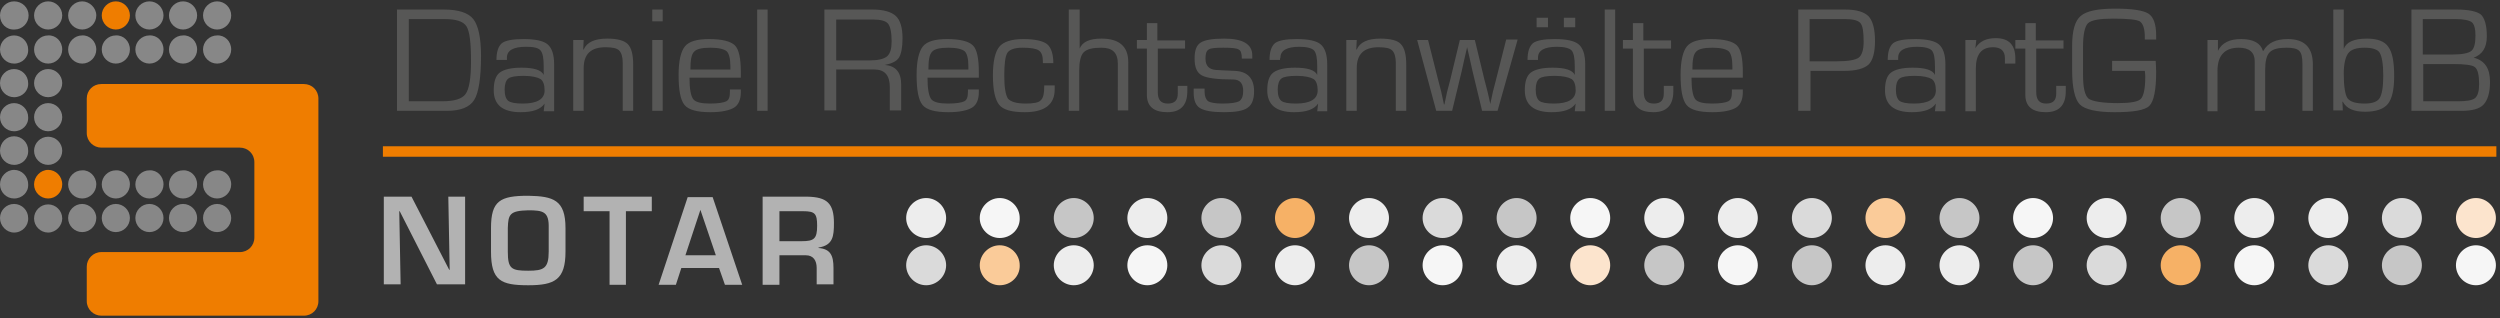 <svg version="1.1" id="Ebene_1" xmlns="http://www.w3.org/2000/svg" x="0" y="0" viewBox="0 0 550.4 70.1" style="enable-background:new 0 0 550.4 70.1" xml:space="preserve">
    <rect x="0" y="0" width="550.4" height="70.1" fill="#333333" stroke="none"/>
    <style>
        .st0{fill:#b2b2b2}.st1{fill:#878787}.st2{fill:#ef7d00}.st4{display:inline;fill:#575756}.st9{fill:#c6c6c6}.st10{fill:#ededed}.st11{fill:#f6b166}.st12{fill:#f6f6f6}.st13{fill:#dadada}.st14{fill:#facb99}.st15{fill:#fce4cd}.st16{fill:#575756}
    </style>
    <path class="st0" d="M98.7 43.3h3.7v19.3h-6.2L88 46.5h-.1l.3 16.1h-3.7V43.3h6.1l8.3 16.1h.1l-.3-16.1zM124.5 50.2v5.2c0 6.2-2.4 7.4-8.2 7.4-6 0-8.2-1-8.2-7.4v-5.2c0-6 2-7.1 8.2-7.1 5.5.1 8.2.9 8.2 7.1zm-12.7 0v5.2c0 3.8.8 4.2 4.5 4.2 3.4 0 4.5-.5 4.5-4.2v-5.2c.1-3.6-1.2-3.9-4.5-3.9-4.1.1-4.4.9-4.5 3.9zM137.9 62.7h-3.7V46.5h-5.7v-3.2h15v3.2h-5.7v16.2zM150 59l-1.2 3.7H145l6.4-19.3h5.5l6.5 19.3h-3.8l-1.3-3.7H150zm4.2-12.8-3.3 10h6.7l-3.4-10zM171.6 56.3v6.4h-3.7V43.3h9.9c4.2.1 5.8 1.4 5.8 5.8 0 2.9-.2 4.9-3.4 5.4v.1c2.6.2 3.3 1.6 3.3 4.4v3.6h-3.7V59c0-1.6-.7-2.8-2.4-2.8h-5.8zm4.9-3.2c2.7 0 3.4-.5 3.4-3.4 0-2.7-.5-3.2-3.1-3.2h-5.2v6.6h4.9z"/>
    <path class="st1" d="M6.3 3.4c0 1.7-1.4 3.1-3.1 3.1C1.4 6.6 0 5.2 0 3.4 0 1.7 1.4.3 3.1.3c1.8 0 3.2 1.4 3.2 3.1zM13.7 3.4c0 1.7-1.4 3.1-3.1 3.1-1.7 0-3.1-1.4-3.1-3.1C7.5 1.7 8.9.3 10.6.3c1.7 0 3.1 1.4 3.1 3.1zM3.1 14C1.4 14 0 12.6 0 10.9c0-1.7 1.4-3.1 3.1-3.1 1.7 0 3.1 1.4 3.1 3.1.1 1.7-1.3 3.1-3.1 3.1zM21.2 3.4c0 1.7-1.4 3.1-3.1 3.1-1.7 0-3.1-1.4-3.1-3.1C15 1.7 16.4.3 18.1.3c1.6 0 3.1 1.4 3.1 3.1z"/>
    <path class="st2" d="M28.6 3.4c0 1.7-1.4 3.1-3.1 3.1-1.7 0-3.1-1.4-3.1-3.1 0-1.7 1.4-3.1 3.1-3.1 1.7 0 3.1 1.4 3.1 3.1z"/>
    <path class="st1" d="M36 3.4c0 1.7-1.4 3.1-3.1 3.1-1.7 0-3.1-1.4-3.1-3.1 0-1.7 1.4-3.1 3.1-3.1C34.6.3 36 1.7 36 3.4zM43.4 3.4c0 1.7-1.4 3.1-3.1 3.1-1.7 0-3.1-1.4-3.1-3.1 0-1.7 1.4-3.1 3.1-3.1 1.7 0 3.1 1.4 3.1 3.1zM50.9 3.4c0 1.7-1.4 3.1-3.1 3.1-1.7 0-3.1-1.4-3.1-3.1 0-1.7 1.4-3.1 3.1-3.1 1.7 0 3.1 1.4 3.1 3.1zM13.7 10.9c0 1.7-1.4 3.1-3.1 3.1-1.7 0-3.1-1.4-3.1-3.1s1.4-3.1 3.1-3.1c1.7-.1 3.1 1.3 3.1 3.1zM21.2 10.9c0 1.7-1.4 3.1-3.1 3.1-1.7 0-3.1-1.4-3.1-3.1s1.4-3.1 3.1-3.1c1.6-.1 3.1 1.3 3.1 3.1zM28.6 10.9c0 1.7-1.4 3.1-3.1 3.1-1.7 0-3.1-1.4-3.1-3.1s1.4-3.1 3.1-3.1c1.7-.1 3.1 1.3 3.1 3.1zM36 10.9c0 1.7-1.4 3.1-3.1 3.1-1.7 0-3.1-1.4-3.1-3.1s1.4-3.1 3.1-3.1c1.7-.1 3.1 1.3 3.1 3.1zM43.4 10.9c0 1.7-1.4 3.1-3.1 3.1-1.7 0-3.1-1.4-3.1-3.1s1.4-3.1 3.1-3.1c1.7-.1 3.1 1.3 3.1 3.1zM50.9 10.9c0 1.7-1.4 3.1-3.1 3.1-1.7 0-3.1-1.4-3.1-3.1s1.4-3.1 3.1-3.1c1.7-.1 3.1 1.3 3.1 3.1zM21.2 40.6c0 1.7-1.4 3.1-3.1 3.1-1.7 0-3.1-1.4-3.1-3.1 0-1.7 1.4-3.1 3.1-3.1 1.6-.1 3.1 1.3 3.1 3.1zM28.6 40.6c0 1.7-1.4 3.1-3.1 3.1-1.7 0-3.1-1.4-3.1-3.1 0-1.7 1.4-3.1 3.1-3.1 1.7-.1 3.1 1.3 3.1 3.1zM36 40.6c0 1.7-1.4 3.1-3.1 3.1-1.7 0-3.1-1.4-3.1-3.1 0-1.7 1.4-3.1 3.1-3.1 1.7-.1 3.1 1.3 3.1 3.1zM43.4 40.6c0 1.7-1.4 3.1-3.1 3.1-1.7 0-3.1-1.4-3.1-3.1 0-1.7 1.4-3.1 3.1-3.1 1.7-.1 3.1 1.3 3.1 3.1zM50.9 40.6c0 1.7-1.4 3.1-3.1 3.1-1.7 0-3.1-1.4-3.1-3.1 0-1.7 1.4-3.1 3.1-3.1 1.7-.1 3.1 1.3 3.1 3.1zM21.2 48c0 1.7-1.4 3.1-3.1 3.1-1.7 0-3.1-1.4-3.1-3.1 0-1.7 1.4-3.1 3.1-3.1 1.6 0 3.1 1.4 3.1 3.1zM28.6 48c0 1.7-1.4 3.1-3.1 3.1-1.7 0-3.1-1.4-3.1-3.1 0-1.7 1.4-3.1 3.1-3.1 1.7 0 3.1 1.4 3.1 3.1zM36 48c0 1.7-1.4 3.1-3.1 3.1-1.7 0-3.1-1.4-3.1-3.1 0-1.7 1.4-3.1 3.1-3.1 1.7 0 3.1 1.4 3.1 3.1zM43.4 48c0 1.7-1.4 3.1-3.1 3.1-1.7 0-3.1-1.4-3.1-3.1 0-1.7 1.4-3.1 3.1-3.1 1.7 0 3.1 1.4 3.1 3.1zM50.9 48c0 1.7-1.4 3.1-3.1 3.1-1.7 0-3.1-1.4-3.1-3.1 0-1.7 1.4-3.1 3.1-3.1 1.7 0 3.1 1.4 3.1 3.1zM10.6 21.4c-1.7 0-3.1-1.4-3.1-3.1 0-1.7 1.4-3.1 3.1-3.1 1.7 0 3.1 1.4 3.1 3.1 0 1.7-1.4 3.1-3.1 3.1zM10.6 28.9c-1.7 0-3.1-1.4-3.1-3.1 0-1.7 1.4-3.1 3.1-3.1 1.7 0 3.1 1.4 3.1 3.1 0 1.7-1.4 3.1-3.1 3.1zM10.6 36.3c-1.7 0-3.1-1.4-3.1-3.1 0-1.7 1.4-3.1 3.1-3.1 1.7 0 3.1 1.4 3.1 3.1 0 1.7-1.4 3.1-3.1 3.1z"/>
    <path class="st2" d="M10.6 43.7c-1.7 0-3.1-1.4-3.1-3.1 0-1.7 1.4-3.2 3.1-3.2 1.7 0 3.1 1.4 3.1 3.2 0 1.7-1.4 3.1-3.1 3.1z"/>
    <path class="st1" d="M10.6 51.2c-1.7 0-3.1-1.4-3.1-3.1 0-1.7 1.4-3.1 3.1-3.1 1.7 0 3.1 1.4 3.1 3.1 0 1.6-1.4 3.1-3.1 3.1zM3.1 21.4C1.4 21.4 0 20 0 18.3c0-1.7 1.4-3.1 3.1-3.1 1.7 0 3.1 1.4 3.1 3.1.1 1.7-1.3 3.1-3.1 3.1zM3.1 28.9c-1.7 0-3.1-1.4-3.1-3.1 0-1.7 1.4-3.1 3.1-3.1 1.7 0 3.1 1.4 3.1 3.1.1 1.7-1.3 3.1-3.1 3.1zM3.1 36.3c-1.7 0-3.1-1.4-3.1-3.1C0 31.4 1.4 30 3.1 30c1.7 0 3.1 1.4 3.1 3.1.1 1.8-1.3 3.2-3.1 3.2zM3.1 43.7c-1.7 0-3.1-1.4-3.1-3.1 0-1.7 1.4-3.2 3.1-3.2 1.7 0 3.1 1.4 3.1 3.2.1 1.7-1.3 3.1-3.1 3.1zM3.1 51.2C1.4 51.2 0 49.7 0 48c0-1.7 1.4-3.1 3.1-3.1 1.7 0 3.1 1.4 3.1 3.1.1 1.7-1.3 3.2-3.1 3.2z"/>
    <path class="st2" d="M56 52.3c0 1.8-1.4 3.2-3.2 3.2H22.3c-1.8 0-3.2 1.5-3.2 3.2v7.6c0 1.8 1.5 3.2 3.2 3.2h44.6c1.8 0 3.2-1.4 3.2-3.2V21.7c0-1.8-1.4-3.2-3.2-3.2H22.3c-1.8 0-3.2 1.4-3.2 3.2v7.6c0 1.8 1.5 3.2 3.2 3.2h30.5c1.8 0 3.2 1.4 3.2 3.2v16.6zM84.3 32.2h465.3v2.3H84.3z"/>
    <path style="fill:none" d="M235.3 26.3h9.3v12.5h-9.3z"/>
    <path class="st9" d="M240.8 48c0 2.4-2 4.4-4.4 4.4-2.4 0-4.4-2-4.4-4.4 0-2.4 2-4.4 4.4-4.4 2.4 0 4.4 2 4.4 4.4z"/>
    <path class="st10" d="M257 48c0 2.4-2 4.4-4.4 4.4-2.4 0-4.4-2-4.4-4.4 0-2.4 2-4.4 4.4-4.4 2.5 0 4.4 2 4.4 4.4z"/>
    <path class="st9" d="M273.3 48c0 2.4-2 4.4-4.4 4.4s-4.4-2-4.4-4.4c0-2.4 2-4.4 4.4-4.4s4.4 2 4.4 4.4z"/>
    <path class="st11" d="M289.5 48c0 2.4-2 4.4-4.4 4.4-2.4 0-4.4-2-4.4-4.4 0-2.4 2-4.4 4.4-4.4 2.5 0 4.4 2 4.4 4.4z"/>
    <path class="st10" d="M240.8 58.4c0 2.4-2 4.4-4.4 4.4-2.4 0-4.4-2-4.4-4.4 0-2.4 2-4.4 4.4-4.4 2.4 0 4.4 2 4.4 4.4z"/>
    <path class="st12" d="M257 58.4c0 2.4-2 4.4-4.4 4.4-2.4 0-4.4-2-4.4-4.4 0-2.4 2-4.4 4.4-4.4 2.5 0 4.4 2 4.4 4.4z"/>
    <path class="st13" d="M273.3 58.4c0 2.4-2 4.4-4.4 4.4s-4.4-2-4.4-4.4c0-2.4 2-4.4 4.4-4.4s4.4 2 4.4 4.4z"/>
    <path class="st10" d="M289.5 58.4c0 2.4-2 4.4-4.4 4.4-2.4 0-4.4-2-4.4-4.4 0-2.4 2-4.4 4.4-4.4 2.5 0 4.4 2 4.4 4.4z"/>
    <path class="st12" d="M220.1 52.4c-2.4 0-4.4-2-4.4-4.4 0-2.4 2-4.4 4.4-4.4 2.4 0 4.4 2 4.4 4.4.1 2.4-1.9 4.4-4.4 4.4z"/>
    <path class="st14" d="M220.1 62.8c-2.4 0-4.4-2-4.4-4.4 0-2.4 2-4.4 4.4-4.4 2.4 0 4.4 2 4.4 4.4.1 2.4-1.9 4.4-4.4 4.4z"/>
    <path class="st10" d="M203.9 52.4c-2.4 0-4.4-2-4.4-4.4 0-2.4 2-4.4 4.4-4.4 2.4 0 4.4 2 4.4 4.4 0 2.4-2 4.4-4.4 4.4z"/>
    <path class="st13" d="M203.9 62.8c-2.4 0-4.4-2-4.4-4.4 0-2.4 2-4.4 4.4-4.4 2.4 0 4.4 2 4.4 4.4 0 2.4-2 4.4-4.4 4.4z"/>
    <path class="st9" d="M338.3 48c0 2.4-2 4.4-4.4 4.4-2.4 0-4.4-2-4.4-4.4 0-2.4 2-4.4 4.4-4.4 2.4 0 4.4 2 4.4 4.4z"/>
    <path class="st12" d="M354.5 48c0 2.4-2 4.4-4.4 4.4-2.4 0-4.4-2-4.4-4.4 0-2.4 2-4.4 4.4-4.4 2.5 0 4.4 2 4.4 4.4z"/>
    <path class="st10" d="M370.8 48c0 2.4-2 4.4-4.4 4.4s-4.4-2-4.4-4.4c0-2.4 2-4.4 4.4-4.4s4.4 2 4.4 4.4zM387 48c0 2.4-2 4.4-4.4 4.4-2.4 0-4.4-2-4.4-4.4 0-2.4 2-4.4 4.4-4.4 2.4 0 4.4 2 4.4 4.4zM338.3 58.4c0 2.4-2 4.4-4.4 4.4-2.4 0-4.4-2-4.4-4.4 0-2.4 2-4.4 4.4-4.4 2.4 0 4.4 2 4.4 4.4z"/>
    <path class="st15" d="M354.5 58.4c0 2.4-2 4.4-4.4 4.4-2.4 0-4.4-2-4.4-4.4 0-2.4 2-4.4 4.4-4.4 2.5 0 4.4 2 4.4 4.4z"/>
    <path class="st9" d="M370.8 58.4c0 2.4-2 4.4-4.4 4.4s-4.4-2-4.4-4.4c0-2.4 2-4.4 4.4-4.4s4.4 2 4.4 4.4z"/>
    <path class="st12" d="M387 58.4c0 2.4-2 4.4-4.4 4.4-2.4 0-4.4-2-4.4-4.4 0-2.4 2-4.4 4.4-4.4 2.4 0 4.4 2 4.4 4.4z"/>
    <path class="st13" d="M317.6 52.4c-2.4 0-4.4-2-4.4-4.4 0-2.4 2-4.4 4.4-4.4 2.4 0 4.4 2 4.4 4.4 0 2.4-1.9 4.4-4.4 4.4z"/>
    <path class="st12" d="M317.6 62.8c-2.4 0-4.4-2-4.4-4.4 0-2.4 2-4.4 4.4-4.4 2.4 0 4.4 2 4.4 4.4 0 2.4-1.9 4.4-4.4 4.4z"/>
    <path class="st10" d="M301.4 52.4c-2.4 0-4.4-2-4.4-4.4 0-2.4 2-4.4 4.4-4.4 2.4 0 4.4 2 4.4 4.4 0 2.4-2 4.4-4.4 4.4z"/>
    <path class="st9" d="M301.4 62.8c-2.4 0-4.4-2-4.4-4.4 0-2.4 2-4.4 4.4-4.4 2.4 0 4.4 2 4.4 4.4 0 2.4-2 4.4-4.4 4.4z"/>
    <path class="st13" d="M403.3 48c0 2.4-2 4.4-4.4 4.4-2.4 0-4.4-2-4.4-4.4 0-2.4 2-4.4 4.4-4.4 2.4 0 4.4 2 4.4 4.4z"/>
    <path class="st14" d="M419.5 48c0 2.4-2 4.4-4.4 4.4s-4.4-2-4.4-4.4c0-2.4 2-4.4 4.4-4.4s4.4 2 4.4 4.4z"/>
    <path class="st9" d="M435.8 48c0 2.4-2 4.4-4.4 4.4-2.4 0-4.4-2-4.4-4.4 0-2.4 2-4.4 4.4-4.4 2.4 0 4.4 2 4.4 4.4zM403.3 58.4c0 2.4-2 4.4-4.4 4.4-2.4 0-4.4-2-4.4-4.4 0-2.4 2-4.4 4.4-4.4 2.4 0 4.4 2 4.4 4.4z"/>
    <path class="st10" d="M419.5 58.4c0 2.4-2 4.4-4.4 4.4s-4.4-2-4.4-4.4c0-2.4 2-4.4 4.4-4.4s4.4 2 4.4 4.4zM435.8 58.4c0 2.4-2 4.4-4.4 4.4-2.4 0-4.4-2-4.4-4.4 0-2.4 2-4.4 4.4-4.4 2.4 0 4.4 2 4.4 4.4z"/>
    <path class="st9" d="M484.5 48c0 2.4-2 4.4-4.4 4.4-2.4 0-4.4-2-4.4-4.4 0-2.4 2-4.4 4.4-4.4 2.4 0 4.4 2 4.4 4.4z"/>
    <path class="st10" d="M500.7 48c0 2.4-2 4.4-4.4 4.4-2.4 0-4.4-2-4.4-4.4 0-2.4 2-4.4 4.4-4.4 2.5 0 4.4 2 4.4 4.4zM517 48c0 2.4-2 4.4-4.4 4.4-2.4 0-4.4-2-4.4-4.4 0-2.4 2-4.4 4.4-4.4 2.4 0 4.4 2 4.4 4.4z"/>
    <path class="st13" d="M533.2 48c0 2.4-2 4.4-4.4 4.4-2.4 0-4.4-2-4.4-4.4 0-2.4 2-4.4 4.4-4.4 2.5 0 4.4 2 4.4 4.4z"/>
    <path class="st15" d="M549.5 48c0 2.4-2 4.4-4.4 4.4-2.4 0-4.4-2-4.4-4.4 0-2.4 2-4.4 4.4-4.4 2.4 0 4.4 2 4.4 4.4z"/>
    <path class="st11" d="M484.5 58.4c0 2.4-2 4.4-4.4 4.4-2.4 0-4.4-2-4.4-4.4 0-2.4 2-4.4 4.4-4.4 2.4 0 4.4 2 4.4 4.4z"/>
    <path class="st12" d="M500.7 58.4c0 2.4-2 4.4-4.4 4.4-2.4 0-4.4-2-4.4-4.4 0-2.4 2-4.4 4.4-4.4 2.5 0 4.4 2 4.4 4.4z"/>
    <path class="st13" d="M517 58.4c0 2.4-2 4.4-4.4 4.4-2.4 0-4.4-2-4.4-4.4 0-2.4 2-4.4 4.4-4.4 2.4 0 4.4 2 4.4 4.4z"/>
    <path class="st9" d="M533.2 58.4c0 2.4-2 4.4-4.4 4.4-2.4 0-4.4-2-4.4-4.4 0-2.4 2-4.4 4.4-4.4 2.5 0 4.4 2 4.4 4.4z"/>
    <path class="st12" d="M549.5 58.4c0 2.4-2 4.4-4.4 4.4-2.4 0-4.4-2-4.4-4.4 0-2.4 2-4.4 4.4-4.4 2.4 0 4.4 2 4.4 4.4z"/>
    <path class="st10" d="M463.8 52.4c-2.4 0-4.4-2-4.4-4.4 0-2.4 2-4.4 4.4-4.4 2.4 0 4.4 2 4.4 4.4 0 2.4-1.9 4.4-4.4 4.4z"/>
    <path class="st13" d="M463.8 62.8c-2.4 0-4.4-2-4.4-4.4 0-2.4 2-4.4 4.4-4.4 2.4 0 4.4 2 4.4 4.4 0 2.4-1.9 4.4-4.4 4.4z"/>
    <path class="st12" d="M447.6 52.4c-2.4 0-4.4-2-4.4-4.4 0-2.4 2-4.4 4.4-4.4 2.4 0 4.4 2 4.4 4.4 0 2.4-2 4.4-4.4 4.4z"/>
    <path class="st9" d="M447.6 62.8c-2.4 0-4.4-2-4.4-4.4 0-2.4 2-4.4 4.4-4.4 2.4 0 4.4 2 4.4 4.4 0 2.4-2 4.4-4.4 4.4z"/>
    <path class="st16" d="M87.4 24.5V2.1h10.3c3.2 0 5.4.7 6.5 2.1 1.1 1.4 1.7 4.1 1.7 8.1 0 4.8-.5 8.1-1.5 9.7-1 1.6-3 2.4-6 2.4h-11zm2.6-2.2h7.3c2.7 0 4.4-.5 5.2-1.6.8-1.1 1.2-3.5 1.2-7.2 0-4.1-.3-6.6-1-7.7s-2.3-1.6-4.8-1.6H90v18.1zM111.6 13.2h-2.3c0-1.8.4-3 1.2-3.7.8-.6 2.4-.9 4.8-.9 2.6 0 4.4.4 5.3 1.2.9.8 1.4 2.2 1.4 4.4v10.3h-2.3l.2-1.7c-.9 1.3-2.6 1.9-5.3 1.9-3.9 0-5.9-1.6-5.9-4.8 0-1.9.4-3.2 1.3-3.9.9-.7 2.5-1.1 4.8-1.1 2.7 0 4.4.5 4.9 1.6v-1.9c0-1.8-.2-2.9-.7-3.5s-1.6-.8-3.2-.8c-2.8 0-4.2.8-4.2 2.4v.5zm3.7 3.5c-1.8 0-2.9.2-3.4.6-.5.4-.8 1.2-.8 2.4 0 1.3.3 2.1.8 2.5.5.4 1.6.6 3.2.6 3.2 0 4.8-1 4.8-2.9 0-1.2-.3-2.1-.9-2.5-.7-.4-1.9-.7-3.7-.7zM126.3 8.8h2.2l-.1 2.1h.1c.7-1.6 2.4-2.4 5.2-2.4 2.2 0 3.7.4 4.5 1.2.8.8 1.2 2.3 1.2 4.5v10.2h-2.3V13.8c0-1.3-.3-2.2-.8-2.7s-1.5-.7-3-.7c-3.2 0-4.8 1.5-4.8 4.6v9.4h-2.3V8.8zM145.9 2.1v2.6h-2.3V2.1h2.3zm0 6.7v15.6h-2.3V8.8h2.3zM160.8 19.7h2.3v.6c0 1.6-.5 2.8-1.5 3.4-1 .6-2.7 1-5.2 1-2.9 0-4.8-.5-5.7-1.6-.9-1.1-1.3-3.3-1.3-6.6 0-3.1.5-5.2 1.4-6.3.9-1.1 2.7-1.6 5.3-1.6 2.9 0 4.8.5 5.7 1.4.9.9 1.3 2.9 1.3 5.9v1.2h-11.3c0 2.5.3 4 .8 4.7.5.7 1.8 1 3.7 1 1.8 0 3-.2 3.6-.5.6-.3.8-1 .8-2.1v-.5zm0-4.4v-.7c0-1.7-.3-2.8-.8-3.3-.6-.5-1.8-.8-3.6-.8-1.9 0-3.1.3-3.6.9-.6.6-.8 1.9-.8 3.9h8.8zM169 2.1v22.3h-2.3V2.1h2.3zM181.5 24.5V2.1h10.6c2.4 0 4.1.5 5.1 1.4 1 .9 1.5 2.6 1.5 4.9 0 2.1-.3 3.5-.8 4.3-.5.8-1.6 1.3-3.1 1.6 2.4.2 3.6 1.6 3.6 4.3v5.7h-2.5v-5.1c0-2.6-1.1-3.9-3.4-3.9h-8.4v9h-2.6zm2.6-11.2h7.3c1.9 0 3.2-.3 3.9-.9.7-.6 1-1.7 1-3.3 0-2-.3-3.3-.8-3.9-.5-.6-1.6-.9-3.3-.9h-8.1v9zM213.2 19.7h2.3v.6c0 1.6-.5 2.8-1.5 3.4-1 .6-2.7 1-5.2 1-2.9 0-4.8-.5-5.7-1.6-.9-1.1-1.3-3.3-1.3-6.6 0-3.1.5-5.2 1.4-6.3.9-1.1 2.7-1.6 5.3-1.6 2.9 0 4.8.5 5.7 1.4.9.9 1.3 2.9 1.3 5.9v1.2h-11.3c0 2.5.3 4 .8 4.7.5.7 1.8 1 3.7 1 1.8 0 3-.2 3.6-.5.6-.3.8-1 .8-2.1v-.5zm0-4.4v-.7c0-1.7-.3-2.8-.8-3.3-.6-.5-1.8-.8-3.6-.8-1.9 0-3.1.3-3.6.9-.6.6-.8 1.9-.8 3.9h8.8zM229.9 18.8h2.3v.9c0 3.3-2.2 5-6.6 5-2.8 0-4.7-.5-5.6-1.6-.9-1.1-1.4-3.2-1.4-6.5 0-3.1.5-5.2 1.4-6.3.9-1.1 2.7-1.7 5.3-1.7 2.5 0 4.3.4 5.2 1.1.9.7 1.4 2.2 1.4 4.2h-2.3v-.4c0-1.2-.3-2-.9-2.4-.6-.4-1.8-.6-3.6-.6-1.7 0-2.8.4-3.3 1.1-.5.8-.7 2.5-.7 5.1 0 2.6.3 4.2.8 5 .6.7 1.9 1.1 3.9 1.1 1.7 0 2.9-.2 3.3-.7.6-.5.8-1.5.8-3.3zM237.7 2.1v8.6c.6-1.5 2.2-2.2 4.8-2.2 3.9 0 5.9 1.7 5.9 5.2v10.6h-2.3V14c0-2.4-1.2-3.5-3.6-3.5-1.9 0-3.2.3-3.9 1-.7.7-1 2.1-1 4.1v8.8h-2.3V2.1h2.4zM260.9 8.8v1.9h-6v9.6c0 1.7.7 2.5 2.2 2.5 1.5 0 2.2-.7 2.2-2.2V18.9h2.1v1.2c0 3.1-1.5 4.6-4.4 4.6-3 0-4.5-1.3-4.5-3.8V10.7h-2.2V8.8h2.2V5.1h2.3v3.8h6.1zM275.7 12.9h-2.3c0-1.1-.2-1.8-.7-2-.4-.3-1.6-.4-3.4-.4-1.7 0-2.8.1-3.2.4-.5.3-.7.9-.7 2 0 1.6.8 2.4 2.3 2.5l1.8.1 2.3.1c2.8.1 4.3 1.6 4.3 4.5 0 1.8-.5 3-1.4 3.6-.9.7-2.7 1-5.2 1-2.6 0-4.3-.3-5.3-.9s-1.4-1.8-1.4-3.4v-.9h2.4v.7c0 1 .3 1.7.8 2.1.5.3 1.6.5 3.1.5 1.9 0 3.1-.2 3.7-.5.6-.4.9-1.1.9-2.3 0-1.6-.7-2.5-2.2-2.5-3.5 0-5.8-.3-6.9-.9-1.1-.6-1.6-1.8-1.6-3.7 0-1.8.4-2.9 1.3-3.5s2.6-.9 5.2-.9c4.1 0 6.2 1.2 6.2 3.7v.7zM281.8 13.2h-2.3c0-1.8.4-3 1.2-3.7.8-.6 2.4-.9 4.8-.9 2.6 0 4.4.4 5.3 1.2.9.8 1.4 2.2 1.4 4.4v10.3H290l.2-1.7c-.9 1.3-2.6 1.9-5.3 1.9-3.9 0-5.9-1.6-5.9-4.8 0-1.9.4-3.2 1.3-3.9.9-.7 2.5-1.1 4.8-1.1 2.7 0 4.4.5 4.9 1.6v-1.9c0-1.8-.2-2.9-.7-3.5-.5-.5-1.6-.8-3.2-.8-2.8 0-4.2.8-4.2 2.4-.1.1-.1.3-.1.5zm3.7 3.5c-1.8 0-2.9.2-3.4.6-.5.4-.8 1.2-.8 2.4 0 1.3.3 2.1.8 2.5.5.4 1.6.6 3.2.6 3.2 0 4.8-1 4.8-2.9 0-1.2-.3-2.1-.9-2.5-.7-.4-1.9-.7-3.7-.7zM296.5 8.8h2.2l-.1 2.1h.1c.7-1.6 2.4-2.4 5.2-2.4 2.2 0 3.8.4 4.5 1.2.8.8 1.2 2.3 1.2 4.5v10.2h-2.3V13.8c0-1.3-.3-2.2-.8-2.7s-1.5-.7-3-.7c-3.2 0-4.8 1.5-4.8 4.6v9.4h-2.3V8.8zM334.1 8.8l-4.4 15.6h-3.4l-2.1-8.7-.6-2.7-.3-1.3-.3-1.3-.3 1.3-.3 1.3-.6 2.7-2.1 8.7h-3.5L312 8.8h2.4l2.2 8.7.7 2.7.3 1.4.3 1.4h.1l.3-1.4.3-1.4.7-2.7 2.1-8.7h3.3l2.1 8.7.7 2.7.3 1.3.3 1.4.3-1.4.3-1.4.7-2.7 2.2-8.7h2.5zM338.6 13.2h-2.3c0-1.8.4-3 1.2-3.7.8-.6 2.4-.9 4.8-.9 2.6 0 4.4.4 5.3 1.2.9.8 1.4 2.2 1.4 4.4v10.3h-2.3l.2-1.7c-.9 1.3-2.6 1.9-5.3 1.9-3.9 0-5.9-1.6-5.9-4.8 0-1.9.4-3.2 1.3-3.9.9-.7 2.5-1.1 4.8-1.1 2.7 0 4.4.5 4.9 1.6v-1.9c0-1.8-.2-2.9-.7-3.5-.5-.5-1.6-.8-3.2-.8-2.8 0-4.2.8-4.2 2.4v.5zm3.7 3.5c-1.8 0-2.9.2-3.4.6-.5.4-.8 1.2-.8 2.4 0 1.3.3 2.1.8 2.5.5.4 1.6.6 3.2.6 3.2 0 4.8-1 4.8-2.9 0-1.2-.3-2.1-.9-2.5-.7-.4-1.9-.7-3.7-.7zm-1.5-12.8V6h-2.5V3.9h2.5zm6 0V6h-2.5V3.9h2.5zM355.6 2.1v22.3h-2.3V2.1h2.3zM367.9 8.8v1.9h-6v9.6c0 1.7.7 2.5 2.2 2.5 1.5 0 2.2-.7 2.2-2.2V18.9h2.1v1.2c0 3.1-1.5 4.6-4.4 4.6-3 0-4.5-1.3-4.5-3.8V10.7h-2.2V8.8h2.2V5.1h2.3v3.8h6.1zM381.4 19.7h2.3v.6c0 1.6-.5 2.8-1.5 3.4-1 .6-2.7 1-5.2 1-2.9 0-4.8-.5-5.7-1.6-.9-1.1-1.3-3.3-1.3-6.6 0-3.1.5-5.2 1.4-6.3.9-1.1 2.7-1.6 5.3-1.6 2.9 0 4.8.5 5.7 1.4.9.9 1.3 2.9 1.3 5.9v1.2h-11.3c0 2.5.3 4 .8 4.7.5.7 1.8 1 3.7 1 1.8 0 3-.2 3.6-.5.6-.3.8-1 .8-2.1v-.5zm0-4.4v-.7c0-1.7-.3-2.8-.8-3.3-.6-.5-1.8-.8-3.6-.8-1.9 0-3.1.3-3.6.9-.6.6-.8 1.9-.8 3.9h8.8zM395.9 24.5V2.1h10.3c2.5 0 4.2.5 5.2 1.5.9 1 1.4 2.8 1.4 5.4 0 2.6-.5 4.3-1.4 5.2-1 .9-2.7 1.4-5.4 1.4h-7.4v8.8h-2.7zm2.5-11h6c2.5 0 4.1-.3 4.8-.8.7-.5 1.1-1.7 1.1-3.5 0-2.2-.2-3.5-.7-4.1s-1.6-.9-3.4-.9h-7.8v9.3zM417.9 13.2h-2.3c0-1.8.4-3 1.2-3.7.8-.6 2.4-.9 4.8-.9 2.6 0 4.4.4 5.3 1.2.9.8 1.4 2.2 1.4 4.4v10.3H426l.2-1.7c-.9 1.3-2.6 1.9-5.3 1.9-3.9 0-5.9-1.6-5.9-4.8 0-1.9.4-3.2 1.3-3.9.9-.7 2.5-1.1 4.8-1.1 2.7 0 4.4.5 4.9 1.6v-1.9c0-1.8-.2-2.9-.7-3.5-.5-.5-1.6-.8-3.2-.8-2.8 0-4.2.8-4.2 2.4v.5zm3.7 3.5c-1.8 0-2.9.2-3.4.6-.5.4-.8 1.2-.8 2.4 0 1.3.3 2.1.8 2.5.5.4 1.6.6 3.2.6 3.2 0 4.8-1 4.8-2.9 0-1.2-.3-2.1-.9-2.5-.7-.4-1.9-.7-3.7-.7zM432.8 8.8h2.3l-.2 1.8c.9-1.5 2.4-2.2 4.5-2.2 2.9 0 4.3 1.5 4.3 4.5V14h-2.3V12.8c0-1.6-.9-2.4-2.6-2.4-2.6 0-3.8 1.6-3.8 4.7v9.4h-2.3V8.8zM454.3 8.8v1.9h-6v9.6c0 1.7.7 2.5 2.2 2.5 1.5 0 2.2-.7 2.2-2.2V18.9h2.1v1.2c0 3.1-1.5 4.6-4.4 4.6-3 0-4.5-1.3-4.5-3.8V10.7h-2.2V8.8h2.2V5.1h2.3v3.8h6.1zM465 13.4h9.6c0 .6.1 1.4.1 2.4 0 4-.5 6.5-1.5 7.5s-3.6 1.4-7.7 1.4c-3.9 0-6.5-.6-7.6-1.7-1.1-1.1-1.7-3.7-1.7-7.6v-5.3c0-3.3.6-5.5 1.9-6.6s3.8-1.6 7.6-1.6 6.2.4 7.3 1.1c1.1.7 1.7 2.3 1.7 4.8v.9h-2.5v-.6c0-1.8-.4-2.9-1.1-3.4-.7-.4-2.7-.6-5.9-.6-2.9 0-4.7.3-5.5 1-.7.7-1.1 2.4-1.1 5.2v6.2c0 2.8.4 4.5 1.2 5.2.8.6 3 1 6.5 1 2.7 0 4.4-.3 5-.9.6-.6 1-2.2 1-4.8 0-.2 0-.7-.1-1.4H465v-2.2zM486 8.8h2.3v2.4c.9-1.8 2.6-2.6 5.1-2.6 2.7 0 4.3.9 4.8 2.6h.1c1-1.8 2.8-2.6 5.4-2.6 3.7 0 5.5 1.9 5.5 5.6v10.2h-2.3V14c0-1.4-.2-2.3-.7-2.8s-1.4-.7-2.8-.7c-1.8 0-3 .3-3.7 1s-1 2-1 3.9v9h-2.3V13.5c0-2-1.2-3-3.5-3-3.1 0-4.7 1.7-4.7 5.1v8.9H486V8.8zM513.7 24.5V2.1h2.3v8.7c.5-1.5 2.2-2.3 5.1-2.3 2.3 0 3.9.6 4.7 1.8.9 1.2 1.3 3.3 1.3 6.5 0 3-.5 5-1.4 6.1-.9 1.1-2.6 1.7-5 1.7-2.5 0-4.1-.7-4.9-2.2h-.1l.1 1.9h-2.1zm6.9-14c-1.8 0-3 .4-3.6 1.2s-1 2.3-1 4.5c0 2.8.3 4.6.8 5.4.6.8 1.8 1.2 3.8 1.2 1.7 0 2.8-.4 3.3-1.2.5-.8.8-2.4.8-4.9 0-2.6-.3-4.3-.8-5.1-.4-.7-1.6-1.1-3.3-1.1zM530.9 24.5V2.1h9.9c2.7 0 4.5.4 5.4 1.1.8.8 1.3 2.3 1.3 4.8s-1 4-2.9 4.7c2.4.6 3.6 2.3 3.6 5.3 0 2.4-.5 4-1.4 5s-2.6 1.4-4.9 1.4h-11zm2.5-12.5h6.6c2.1 0 3.5-.3 4.1-.8.6-.5.9-1.6.9-3.4 0-1.5-.3-2.5-.8-2.9-.5-.4-1.7-.7-3.5-.7h-7.3V12zm0 10.3h7.7c1.9 0 3.2-.2 3.8-.7.6-.5.9-1.5.9-3.1 0-2-.3-3.2-.9-3.7-.6-.5-2.2-.7-4.9-.7h-6.5v8.2z"/>
</svg>
